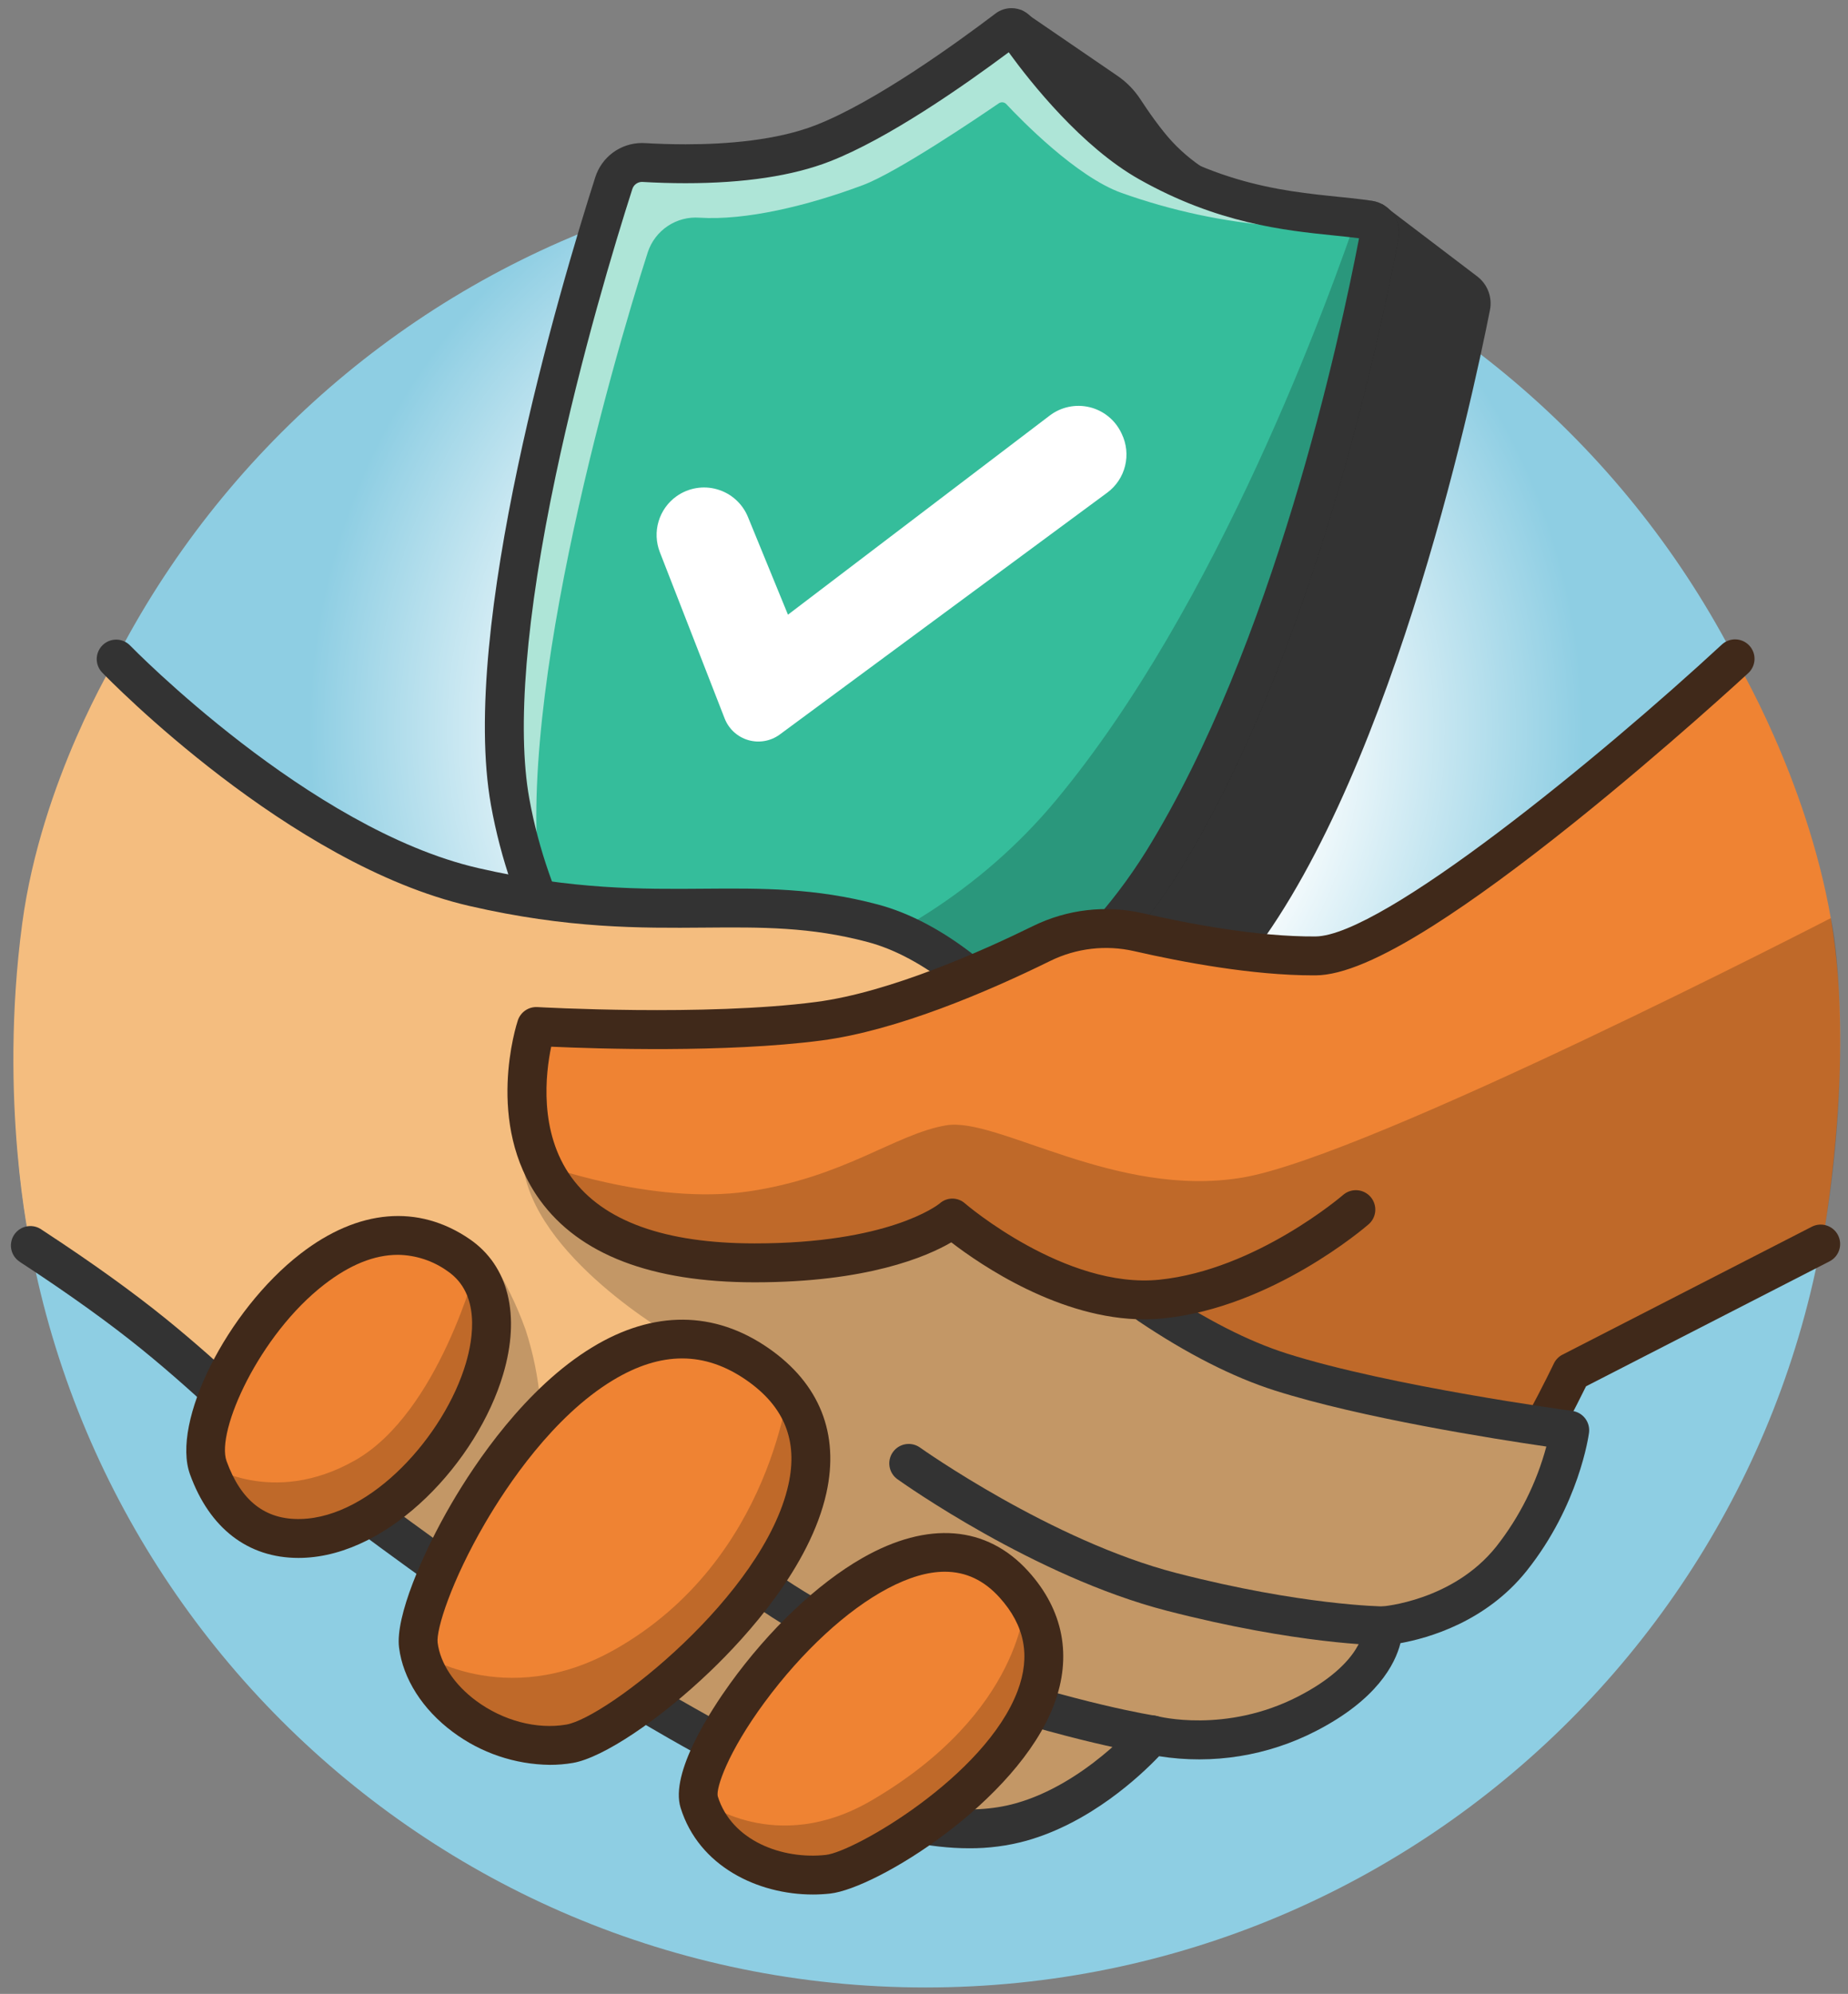<?xml version="1.0" encoding="UTF-8"?> <svg xmlns="http://www.w3.org/2000/svg" width="127" height="137" viewBox="0 0 127 137" fill="none"><rect x="0" y="0" width="127" height="137" fill="#808080" stroke="none"/><path d="M63.603 136.559C98.171 136.559 126.194 108.537 126.194 73.969C126.194 39.401 98.171 11.378 63.603 11.378C29.035 11.378 1.013 39.401 1.013 73.969C1.013 108.537 29.035 136.559 63.603 136.559Z" fill="#8ECEE3"></path><path d="M112.623 35.047C101.157 20.625 83.46 11.378 63.604 11.378C55.077 11.368 46.639 13.105 38.81 16.482C30.981 19.858 23.926 24.804 18.082 31.012C17.397 34.272 17.053 37.595 17.054 40.926C17.054 67.416 38.528 88.89 65.018 88.89C91.508 88.89 112.982 67.416 112.982 40.926C112.981 38.961 112.861 36.998 112.623 35.047Z" fill="url(#paint0_radial_1218_3659)"></path><path d="M70.16 0.67L76.797 5.212C77.417 5.636 77.948 6.178 78.36 6.806C78.918 7.658 79.786 8.911 80.574 9.754C81.359 10.592 82.263 11.31 83.255 11.888L75.4 12.394L70.16 0.67Z" fill="#333333"></path><path d="M95 14.035L101.519 18.991C101.866 19.255 102.132 19.611 102.287 20.019C102.442 20.426 102.479 20.869 102.395 21.297C101.111 27.787 95.315 54.634 85.11 66.771C73.456 80.632 56.885 81.458 56.885 81.458L48.327 79.891L95 14.035Z" fill="#333333"></path><path d="M68.243 1.921C68.433 1.776 68.65 1.671 68.882 1.613C69.114 1.555 69.355 1.544 69.591 1.581C69.826 1.619 70.052 1.704 70.255 1.831C70.457 1.958 70.631 2.125 70.767 2.321C72.365 4.634 75.684 8.799 79.144 10.753C85.123 14.129 89.885 13.925 93.477 14.469C93.761 14.512 94.034 14.612 94.278 14.762C94.523 14.913 94.735 15.112 94.901 15.347C95.068 15.581 95.185 15.847 95.247 16.128C95.308 16.409 95.312 16.699 95.259 16.982C93.974 23.82 89.455 45.046 80.547 59.435C69.896 76.641 48.654 78.923 48.654 78.923C48.654 78.923 37.074 69.713 34.43 54.965C32.307 43.123 39.007 20.428 41.422 12.884C41.644 12.189 42.09 11.588 42.691 11.175C43.293 10.761 44.014 10.56 44.742 10.601C47.685 10.774 52.627 10.791 56.198 9.398C60.177 7.845 65.638 3.896 68.243 1.921Z" fill="#35BD9B"></path><g opacity="0.6"><path d="M37.337 62.035C34.967 49.614 41.984 25.207 44.52 17.324C44.764 16.591 45.245 15.96 45.888 15.531C46.531 15.102 47.299 14.9 48.069 14.958C51.231 15.161 55.479 14.151 59.302 12.719C61.673 11.831 67.311 8.01 68.64 7.099C68.719 7.045 68.814 7.021 68.909 7.031C69.004 7.041 69.092 7.085 69.157 7.155C70.132 8.197 73.985 12.163 77.09 13.26C80.521 14.482 84.098 15.246 87.729 15.533C87.827 15.538 87.923 15.507 88 15.446C88.077 15.384 88.128 15.297 88.145 15.2C88.161 15.103 88.142 15.004 88.09 14.92C88.037 14.837 87.957 14.776 87.862 14.748C85.073 13.988 81.158 12.681 78.028 10.71C73.419 7.808 71.11 2.819 70.767 2.322C70.631 2.126 70.456 1.959 70.254 1.832C70.052 1.705 69.826 1.62 69.59 1.582C69.354 1.545 69.113 1.556 68.881 1.614C68.65 1.672 68.432 1.777 68.242 1.921C65.638 3.897 60.176 7.846 56.197 9.399C52.305 10.919 46.781 10.761 43.996 10.553C43.489 10.516 42.985 10.65 42.563 10.933C42.141 11.216 41.827 11.633 41.67 12.116C39.51 18.745 32.228 42.688 34.429 54.965C34.886 57.481 35.608 59.943 36.582 62.308C36.62 62.4 36.691 62.474 36.781 62.516C36.871 62.558 36.973 62.566 37.068 62.537C37.163 62.508 37.244 62.445 37.295 62.36C37.346 62.275 37.364 62.174 37.345 62.076L37.337 62.035Z" fill="white"></path></g><g opacity="0.2"><path d="M94.289 13.797C94.073 13.764 93.853 13.735 93.629 13.706C93.611 13.796 93.588 13.884 93.559 13.971C91.28 20.733 83.666 41.643 72.571 54.985C61.978 67.724 45.886 69.839 39.829 70.174C43.896 76.365 48.328 79.89 48.328 79.89C48.328 79.89 70.108 77.55 81.031 59.907C90.165 45.153 94.799 23.387 96.116 16.374C96.171 16.085 96.167 15.787 96.104 15.499C96.041 15.21 95.921 14.938 95.75 14.697C95.579 14.457 95.362 14.253 95.111 14.098C94.86 13.944 94.58 13.841 94.289 13.797Z" fill="black"></path></g><path d="M69.322 3.592C70.852 5.697 74.344 10.092 78.278 12.314C83.663 15.356 88.281 15.831 91.652 16.177C92.265 16.24 92.852 16.301 93.397 16.371C92.072 23.279 87.497 44.384 78.758 58.5C76.394 62.285 73.35 65.601 69.781 68.28C66.685 70.603 63.304 72.518 59.72 73.98C56.319 75.389 52.775 76.424 49.151 77.067C47.3 75.365 45.599 73.508 44.066 71.515C41.27 67.897 37.666 62.068 36.372 54.851C35.511 50.046 36.141 42.368 38.196 32.648C39.945 24.375 42.242 16.779 43.456 12.988C43.501 12.847 43.588 12.723 43.707 12.636C43.826 12.548 43.97 12.5 44.118 12.499C44.132 12.499 44.146 12.499 44.16 12.501C45.153 12.559 46.145 12.588 47.108 12.588C51.144 12.588 54.484 12.084 57.035 11.088C61.035 9.526 66.199 5.922 69.322 3.592ZM69.511 0.56C69.114 0.56 68.729 0.69 68.413 0.93C65.743 2.956 60.142 7.006 56.063 8.598C53.38 9.645 49.941 9.915 47.108 9.915C46.075 9.915 45.122 9.879 44.316 9.832C44.249 9.828 44.183 9.826 44.118 9.826C43.404 9.827 42.709 10.055 42.132 10.476C41.556 10.898 41.128 11.492 40.911 12.172C38.434 19.907 31.564 43.179 33.741 55.322C36.452 70.445 48.327 79.889 48.327 79.889C48.327 79.889 70.109 77.55 81.031 59.907C90.165 45.152 94.799 23.387 96.116 16.374C96.171 16.084 96.167 15.787 96.104 15.498C96.041 15.21 95.921 14.938 95.75 14.697C95.58 14.457 95.362 14.253 95.111 14.098C94.86 13.944 94.581 13.841 94.289 13.797C90.606 13.239 85.723 13.449 79.593 9.986C76.045 7.982 72.641 3.712 71.002 1.341C70.836 1.099 70.613 0.902 70.353 0.766C70.093 0.63 69.804 0.559 69.511 0.56V0.56Z" fill="#333333"></path><path d="M46.491 34.1C46.891 33.815 47.35 33.624 47.835 33.541C48.319 33.458 48.816 33.486 49.288 33.623C49.76 33.759 50.196 34 50.561 34.329C50.927 34.657 51.214 35.064 51.4 35.519L54.151 42.235L72.141 28.552C72.525 28.26 72.97 28.056 73.442 27.957C73.915 27.857 74.403 27.864 74.873 27.976C75.343 28.089 75.781 28.304 76.158 28.607C76.534 28.909 76.838 29.292 77.049 29.726L77.089 29.81C77.42 30.494 77.501 31.273 77.319 32.011C77.137 32.749 76.702 33.401 76.091 33.852L53.592 50.465C53.285 50.692 52.93 50.844 52.554 50.912C52.178 50.979 51.792 50.959 51.426 50.853C51.059 50.747 50.722 50.558 50.44 50.3C50.158 50.043 49.94 49.724 49.801 49.369L45.346 37.938C45.083 37.263 45.052 36.518 45.26 35.823C45.467 35.128 45.9 34.521 46.491 34.1Z" fill="white"></path><path d="M36.856 70.53L37.036 79.935L41.799 85.124L51.844 86.771L66.211 84.315L93.569 109.377L100.925 106.876L107.989 94.267L125.22 85.422C125.22 85.422 127.556 73.129 125.827 63.142C124.143 53.412 119.241 45.267 119.241 45.267L93.18 65.386L75.384 63.818L55.462 70.369L36.856 70.53Z" fill="#EF8333"></path><path d="M7.967 45.267C7.967 45.267 2.844 53.643 1.529 63.439C-0.115 75.685 2.088 85.579 2.088 85.579L16.622 96.724L37.698 113.056L52.478 121.564L68.115 126.15L78.752 120.118L90.718 117.966L95.49 111.665L103.163 107.904L107.512 98.785L86.029 94.267L74.278 86.132L74.916 76.731C74.916 76.731 66.293 65.122 59.986 63.438C51.331 61.127 39.612 62.115 39.612 62.115L25.78 58.379L7.967 45.267Z" fill="#F4BD7F"></path><path opacity="0.2" d="M37.126 73.221L74.278 86.132L86.029 94.268L107.512 98.786L102.44 108.918L95.49 111.666L89.185 118.242L78.753 120.118L68.116 126.15L52.478 121.564L37.697 113.056L16.621 96.724L33.781 86.573C34.732 88.076 35.515 89.68 36.115 91.354C36.641 92.961 36.979 94.622 37.125 96.306L46.304 91.869C46.304 91.869 36.538 86.297 35.931 79.89C35.493 75.264 37.126 73.221 37.126 73.221Z" fill="black"></path><path d="M36.856 70.531L37.036 79.935L41.799 85.124L54.654 87.232L65.45 83.704L75.242 89.084L85.477 88.146L93.179 83.114L87.989 65.599L74.169 63.44L57.459 70.352L36.856 70.531Z" fill="#EF8333"></path><path opacity="0.2" d="M37.036 79.934L41.799 85.124L51.844 86.77L66.211 84.315L83.656 92.862L105.905 97.986L107.989 94.267L125.216 85.452C125.979 81.218 126.393 76.929 126.454 72.628C126.517 65.722 125.817 63.084 125.817 63.084C125.817 63.084 94.121 79.437 85.404 80.908C76.686 82.38 68.531 76.721 65.018 77.322C61.505 77.924 58.041 80.895 51.417 81.865C44.793 82.835 37.036 79.934 37.036 79.934Z" fill="black"></path><path d="M106.167 99.159C105.935 99.159 105.708 99.099 105.507 98.984C105.306 98.87 105.138 98.706 105.02 98.507C104.901 98.308 104.836 98.082 104.831 97.851C104.826 97.62 104.882 97.391 104.991 97.188C106.058 95.209 106.775 93.708 106.782 93.693C106.908 93.428 107.117 93.212 107.378 93.079L124.53 84.28C124.844 84.124 125.208 84.098 125.542 84.208C125.875 84.318 126.152 84.555 126.313 84.867C126.473 85.18 126.504 85.543 126.398 85.878C126.293 86.213 126.06 86.493 125.749 86.658L108.996 95.253C108.706 95.844 108.118 97.02 107.344 98.456C107.23 98.669 107.06 98.847 106.852 98.97C106.645 99.094 106.408 99.159 106.167 99.159Z" fill="#40291A"></path><path d="M66.283 68.147C65.981 68.147 65.689 68.045 65.453 67.857C63.466 66.281 61.51 65.229 59.642 64.73C55.693 63.678 52.32 63.704 48.416 63.736C44.024 63.772 39.044 63.812 32.262 62.249C19.867 59.394 7.525 46.732 7.006 46.195C6.767 45.939 6.639 45.599 6.648 45.249C6.658 44.899 6.804 44.567 7.056 44.324C7.307 44.08 7.644 43.946 7.994 43.948C8.344 43.951 8.679 44.091 8.927 44.338C9.049 44.464 21.244 56.969 32.861 59.645C39.337 61.137 44.149 61.098 48.393 61.063C52.322 61.032 56.032 61.002 60.33 62.148C62.556 62.741 64.838 63.958 67.114 65.763C67.331 65.936 67.49 66.171 67.567 66.438C67.644 66.704 67.636 66.988 67.545 67.25C67.454 67.512 67.283 67.739 67.057 67.9C66.83 68.061 66.56 68.147 66.282 68.147H66.283Z" fill="#333333"></path><path d="M66.602 126.995C63.92 126.995 60.904 126.36 57.483 125.081C52.429 123.191 47.009 120.106 42.372 117.337C31.741 110.988 17.98 100.172 17.843 100.063C17.798 100.028 17.756 99.99 17.716 99.95C17.679 99.912 13.913 96.091 9.711 92.687C7.524 90.916 4.813 88.967 1.654 86.895C1.505 86.807 1.362 86.708 1.226 86.6C0.961 86.377 0.793 86.06 0.757 85.715C0.722 85.371 0.822 85.026 1.036 84.753C1.25 84.481 1.561 84.302 1.904 84.255C2.247 84.207 2.596 84.295 2.875 84.499C2.916 84.527 3 84.582 3.12 84.66C6.353 86.781 9.137 88.783 11.393 90.61C15.47 93.912 19.036 97.483 19.562 98.014C20.597 98.826 33.633 109.004 43.743 115.042C54.8 121.646 63.462 125.68 69.8 123.907C74.526 122.585 78.123 118.385 78.159 118.342C78.324 118.147 78.541 118.003 78.786 117.928C79.03 117.852 79.291 117.848 79.537 117.917C79.579 117.928 84.219 119.135 89.224 116.558C93.725 114.24 93.724 111.855 93.722 111.832C93.707 111.654 93.727 111.475 93.781 111.306C93.836 111.136 93.924 110.979 94.04 110.843C94.156 110.708 94.298 110.598 94.457 110.518C94.617 110.438 94.791 110.392 94.969 110.38C95.013 110.377 99.85 110 102.829 106.264C104.429 104.23 105.599 101.892 106.269 99.392C102.738 98.877 93.543 97.43 87.609 95.542C84.725 94.624 81.563 93.015 78.211 90.758C78.065 90.66 77.94 90.534 77.843 90.388C77.746 90.242 77.679 90.078 77.645 89.905C77.612 89.733 77.612 89.556 77.647 89.384C77.682 89.212 77.75 89.048 77.848 88.903C77.946 88.757 78.072 88.632 78.218 88.535C78.365 88.438 78.529 88.371 78.701 88.337C78.873 88.304 79.05 88.304 79.222 88.339C79.394 88.374 79.558 88.442 79.703 88.54C82.845 90.656 85.777 92.154 88.419 92.995C95.505 95.25 107.929 96.928 108.054 96.945C108.404 96.992 108.722 97.176 108.937 97.457C109.152 97.738 109.247 98.093 109.202 98.443C109.175 98.644 108.516 103.42 104.918 107.931C102.118 111.442 98.154 112.556 96.244 112.9C95.873 114.366 94.607 116.792 90.447 118.934C87.126 120.649 83.344 121.257 79.654 120.669C78.366 122.02 74.938 125.246 70.52 126.482C69.243 126.831 67.925 127.004 66.602 126.995ZM2.883 84.506C2.906 84.523 2.928 84.541 2.95 84.559C2.94 84.55 2.918 84.531 2.883 84.506Z" fill="#333333"></path><path d="M95.053 113.049H95.046C94.81 113.048 89.166 112.991 80.177 110.671C71.109 108.331 62.055 101.909 61.674 101.637C61.386 101.431 61.191 101.119 61.132 100.769C61.074 100.419 61.157 100.061 61.363 99.773C61.569 99.484 61.881 99.289 62.231 99.231C62.581 99.173 62.939 99.256 63.227 99.462C63.317 99.526 72.266 105.869 80.845 108.083C89.48 110.312 95.007 110.376 95.061 110.377C95.415 110.378 95.755 110.52 96.005 110.771C96.255 111.022 96.394 111.363 96.393 111.717C96.392 112.072 96.25 112.411 95.999 112.661C95.748 112.911 95.407 113.051 95.053 113.049H95.053Z" fill="#333333"></path><path d="M79.181 120.541C79.115 120.541 79.049 120.536 78.984 120.526C78.77 120.495 73.657 119.717 64.909 116.749C56.049 113.743 51.083 109.755 50.877 109.586C50.734 109.478 50.615 109.342 50.526 109.187C50.437 109.031 50.38 108.859 50.359 108.682C50.338 108.504 50.352 108.323 50.402 108.151C50.452 107.979 50.536 107.819 50.649 107.68C50.762 107.541 50.901 107.426 51.06 107.342C51.218 107.258 51.391 107.207 51.57 107.192C51.748 107.176 51.928 107.196 52.098 107.252C52.269 107.307 52.426 107.396 52.561 107.513C52.608 107.551 57.395 111.379 65.767 114.219C74.26 117.101 79.325 117.876 79.376 117.883C79.71 117.933 80.012 118.106 80.223 118.37C80.434 118.633 80.538 118.967 80.513 119.303C80.488 119.64 80.337 119.954 80.09 120.184C79.843 120.414 79.518 120.542 79.181 120.542L79.181 120.541Z" fill="#333333"></path><path d="M31.528 86.248C38.002 90.699 29.314 105.476 20.714 105.706C19.063 105.75 15.947 105.35 14.314 100.85C12.669 96.319 22.647 80.143 31.528 86.248Z" fill="#EF8333"></path><path opacity="0.2" d="M14.24 100.602C14.24 100.602 18.681 103.602 24.419 100.329C30.157 97.055 32.769 86.903 32.769 86.903L33.688 91.648L31.15 98.857L24.53 104.707L17.761 105.708L14.24 100.602Z" fill="black"></path><path d="M20.509 107.045C17.044 107.045 14.404 105.016 13.059 101.307C11.755 97.713 15.588 90.059 20.653 86.142C24.622 83.072 28.754 82.719 32.286 85.147C34.947 86.977 35.783 90.359 34.579 94.426C32.814 100.387 26.836 106.878 20.75 107.042C20.669 107.044 20.589 107.045 20.509 107.045ZM27.333 86.22C25.729 86.22 24.042 86.899 22.288 88.256C17.81 91.719 14.831 98.355 15.571 100.395C16.565 103.135 18.235 104.437 20.679 104.371C25.531 104.241 30.548 98.626 32.016 93.668C32.517 91.973 33.023 88.898 30.771 87.351C29.769 86.628 28.568 86.233 27.333 86.219V86.22Z" fill="#40291A"></path><path d="M52.06 93.735C63.854 101.928 43.822 119.013 39.144 119.814C34.466 120.615 29.264 117.124 28.749 113.036C28.234 108.949 40.268 85.542 52.06 93.735Z" fill="#EF8333"></path><path opacity="0.2" d="M28.734 113.497C28.734 113.497 34.666 117.617 42.23 113.35C53.166 107.18 54.26 94.849 54.26 94.849L55.462 101.177L51.719 110.702L41.228 119.455L33.173 119.203L28.734 113.497Z" fill="black"></path><path d="M37.785 121.263C35.383 121.234 33.052 120.445 31.126 119.008C29.043 117.464 27.694 115.348 27.424 113.203C27.158 111.092 29.04 106.716 31.023 103.316C32.667 100.497 36.115 95.35 40.728 92.556C44.915 90.021 49.097 90.05 52.823 92.638C56.325 95.071 57.697 98.514 56.79 102.594C55.662 107.666 51.316 112.429 48.826 114.818C45.318 118.182 41.429 120.778 39.37 121.131C38.846 121.22 38.316 121.264 37.785 121.263ZM46.876 93.338C45.35 93.338 43.77 93.839 42.114 94.841C38.006 97.329 34.848 102.062 33.332 104.662C31.03 108.609 29.962 111.964 30.076 112.869C30.255 114.293 31.218 115.748 32.718 116.86C34.569 118.232 36.887 118.844 38.919 118.496C41.7 118.019 52.491 109.615 54.181 102.013C54.852 98.995 53.909 96.646 51.298 94.832C49.864 93.837 48.397 93.338 46.876 93.338Z" fill="#40291A"></path><path d="M69.676 108.861C77.581 117.592 60.435 128.385 56.908 128.779C53.38 129.173 49.231 127.624 48.048 123.813C46.866 120.003 61.772 100.129 69.676 108.861Z" fill="#EF8333"></path><path opacity="0.2" d="M48.327 123.752C48.327 123.752 53.299 127.547 59.859 123.729C70.286 117.66 70.439 110.054 70.439 110.054L71.536 114.798L68.507 122.007L60.607 127.857L52.53 128.858L48.327 123.752Z" fill="black"></path><path d="M55.86 130.172C52.093 130.172 48.026 128.248 46.772 124.209C46.026 121.806 48.897 117.452 50.166 115.691C52.85 111.968 56.17 108.816 59.274 107.046C63.766 104.484 67.812 104.81 70.667 107.963C73.082 110.631 73.692 113.803 72.43 117.136C69.907 123.801 60.225 129.752 57.057 130.106C56.659 130.15 56.26 130.172 55.86 130.172ZM64.929 107.993C63.759 107.993 62.456 108.378 61.007 109.143C58.201 110.627 55.119 113.476 52.549 116.959C50.002 120.412 49.193 122.873 49.326 123.422C50.282 126.503 53.79 127.782 56.76 127.45C58.704 127.233 67.707 122.062 69.93 116.19C70.839 113.79 70.431 111.686 68.686 109.757C67.621 108.581 66.377 107.993 64.929 107.993Z" fill="#40291A"></path><path d="M78.643 90.653C72.85 90.653 67.386 86.908 65.376 85.361C63.677 86.353 59.582 88.107 51.874 88.108H51.843C44.765 88.103 39.804 86.199 37.097 82.448C33.305 77.193 35.492 70.397 35.587 70.111C35.68 69.832 35.862 69.591 36.105 69.425C36.348 69.26 36.639 69.18 36.933 69.197C37.047 69.203 48.445 69.845 56.098 68.843C61.19 68.177 67.621 65.288 71.001 63.625C73.34 62.478 76.001 62.169 78.54 62.749C81.775 63.489 86.451 64.369 90.397 64.344C94.97 64.317 109.959 52.027 118.332 44.286C118.592 44.045 118.938 43.918 119.292 43.932C119.646 43.946 119.98 44.1 120.221 44.36C120.461 44.62 120.589 44.965 120.575 45.319C120.561 45.674 120.407 46.008 120.147 46.248C120.091 46.3 114.529 51.432 108.206 56.502C104.476 59.492 101.207 61.882 98.493 63.603C94.886 65.89 92.243 67.006 90.413 67.017C90.357 67.017 90.302 67.017 90.246 67.017C86.088 67.017 81.272 66.115 77.944 65.353C76.003 64.91 73.968 65.146 72.181 66.023C67.871 68.143 61.643 70.813 56.444 71.493C49.877 72.352 40.978 72.059 37.88 71.919C37.498 73.743 37.015 77.782 39.275 80.898C41.454 83.905 45.683 85.43 51.844 85.434H51.874C61.024 85.434 64.4 82.833 64.567 82.699C64.806 82.479 65.12 82.357 65.445 82.356C65.77 82.355 66.084 82.475 66.325 82.694C66.391 82.752 73.233 88.593 79.688 87.927C86.318 87.243 92.243 82.156 92.302 82.104C92.435 81.989 92.589 81.901 92.755 81.846C92.922 81.79 93.097 81.768 93.272 81.78C93.448 81.792 93.618 81.839 93.775 81.917C93.933 81.996 94.073 82.104 94.188 82.237C94.303 82.369 94.391 82.523 94.446 82.69C94.502 82.856 94.524 83.032 94.512 83.207C94.499 83.382 94.453 83.553 94.374 83.71C94.296 83.867 94.188 84.007 94.055 84.122C93.788 84.354 87.423 89.816 79.962 90.586C79.524 90.631 79.084 90.653 78.643 90.653Z" fill="#40291A"></path><defs><radialGradient id="paint0_radial_1218_3659" cx="0" cy="0" r="1" gradientUnits="userSpaceOnUse" gradientTransform="translate(65.018 50.134) scale(43.604 43.604)"><stop offset="0.547" stop-color="white"></stop><stop offset="1" stop-color="white" stop-opacity="0"></stop></radialGradient></defs></svg> 